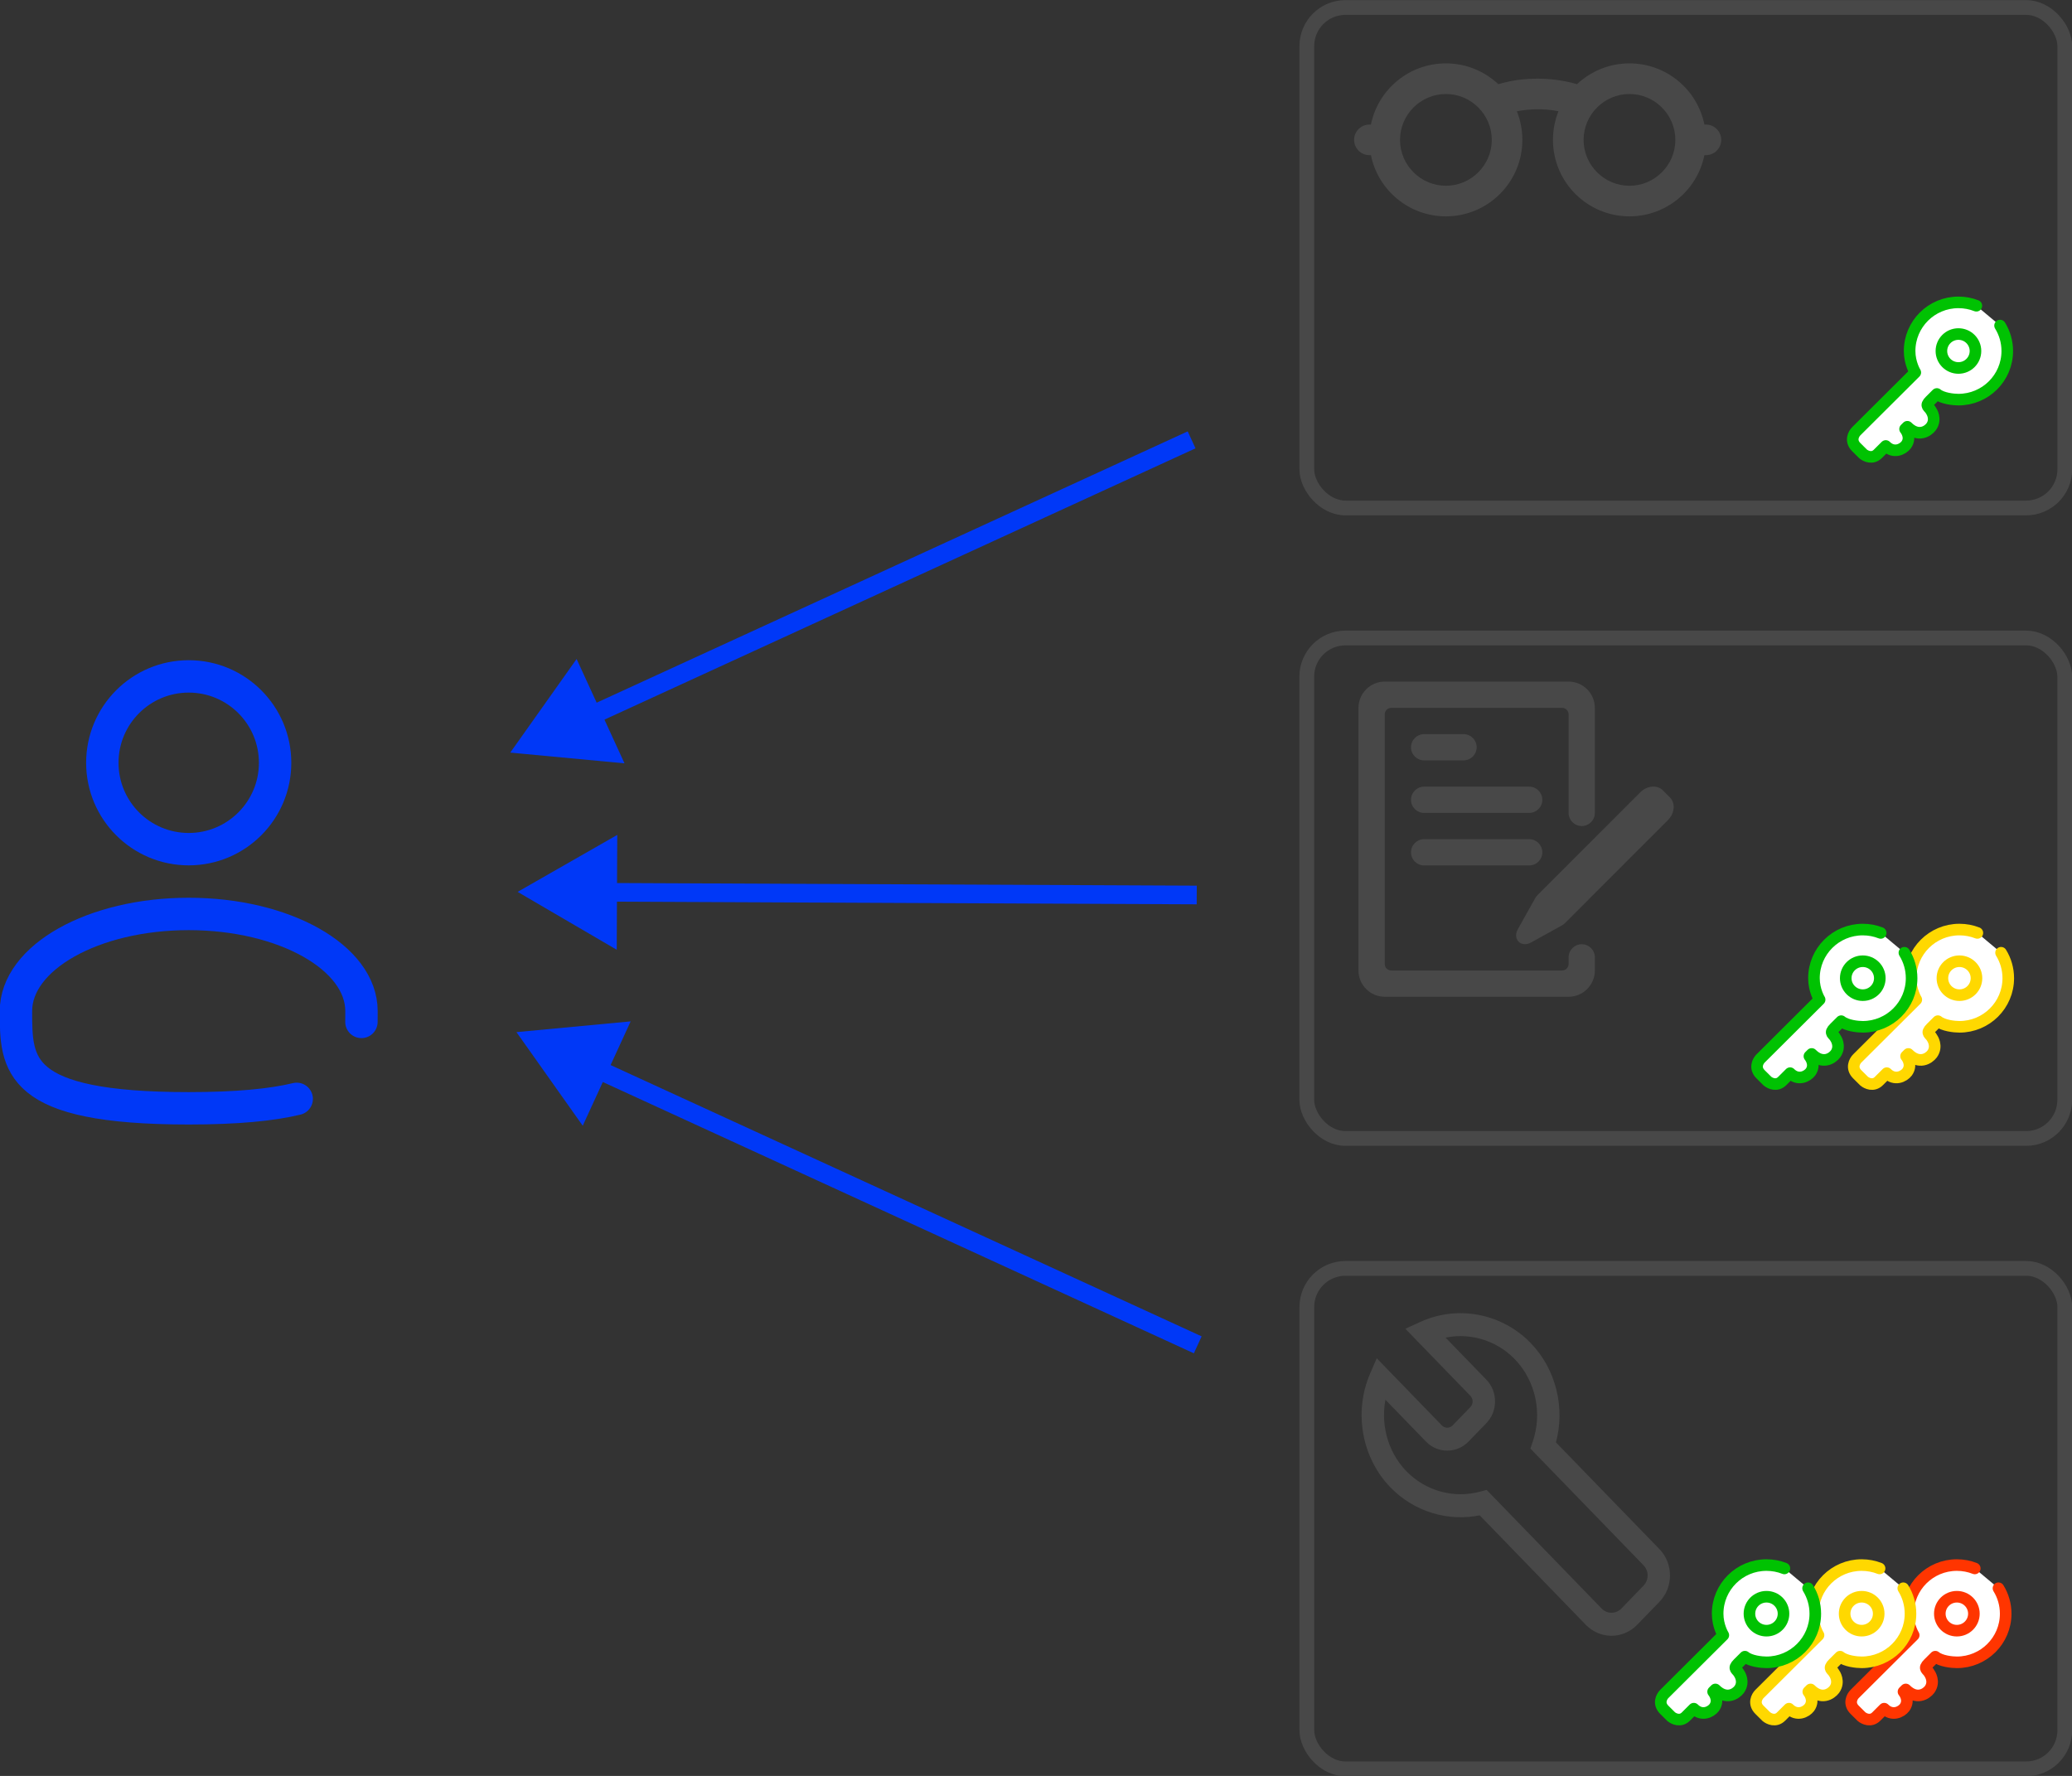 <?xml version="1.0" encoding="UTF-8" standalone="no"?>
<!-- Created with Inkscape (http://www.inkscape.org/) -->

<svg
   width="82.832mm"
   height="71.002mm"
   viewBox="0 0 82.832 71.002"
   version="1.1"
   id="svg1"
   inkscape:version="1.3 (0e150ed6c4, 2023-07-21)"
   sodipodi:docname="user_roles.svg"
   xmlns:inkscape="http://www.inkscape.org/namespaces/inkscape"
   xmlns:sodipodi="http://sodipodi.sourceforge.net/DTD/sodipodi-0.dtd"
   xmlns="http://www.w3.org/2000/svg"
   xmlns:svg="http://www.w3.org/2000/svg">
  <rect x="0" y="0" width="82.832" height="71.002" fill="#333333" stroke="none"/>
  <sodipodi:namedview
     id="namedview1"
     pagecolor="#ffffff"
     bordercolor="#666666"
     borderopacity="1.0"
     inkscape:showpageshadow="2"
     inkscape:pageopacity="0.0"
     inkscape:pagecheckerboard="0"
     inkscape:deskcolor="#d1d1d1"
     inkscape:document-units="mm"
     inkscape:zoom="2.8756734"
     inkscape:cx="181.69657"
     inkscape:cy="184.13078"
     inkscape:window-width="1854"
     inkscape:window-height="1011"
     inkscape:window-x="66"
     inkscape:window-y="32"
     inkscape:window-maximized="1"
     inkscape:current-layer="layer1" />
  <defs
     id="defs1" />
  <g
     inkscape:label="Layer 1"
     inkscape:groupmode="layer"
     id="layer1"
     transform="translate(-31.976,-127.162)">
    <g
       id="g2"
       transform="matrix(0.423,0,0,0.423,16.711,97.334)"
       style="stroke:#0038f7;stroke-opacity:1">
      <circle
         cx="53.923"
         cy="142.609"
         r="8.164"
         stroke="#1c274c"
         stroke-width="3.062"
         id="circle1"
         style="fill:none;stroke:#0038f7;stroke-opacity:1" />
      <path
         d="m 70.246,167.101 c 0.005,-0.335 0.005,-0.676 0.005,-1.02 0,-5.073 -7.31,-9.185 -16.328,-9.185 -9.018,0 -16.328,4.112 -16.328,9.185 0,5.073 0,9.185 16.328,9.185 4.554,0 7.837,-0.32 10.205,-0.891"
         stroke="#1c274c"
         stroke-width="3.062"
         stroke-linecap="round"
         id="path9"
         style="fill:none;stroke:#0038f7;stroke-opacity:1" />
    </g>
    <g
       id="path31">
      <path
         style="color:#000000;fill:#0038f7;-inkscape-stroke:none"
         d="m 79.457,144.408 -24.83,11.398 0.311,0.678 24.83,-11.398 z"
         id="path45" />
      <g
         id="g42">
        <g
           id="path42">
          <path
             style="color:#000000;fill:#0038f7;fill-rule:evenodd;-inkscape-stroke:none"
             d="m 52.827,157.043 2.154,-3.041 1.556,3.389 z"
             id="path43" />
          <path
             style="color:#000000;fill:#0038f7;fill-rule:evenodd;-inkscape-stroke:none"
             d="M 55.027,153.508 52.375,157.25 l 0.428,0.041 4.139,0.389 z m -0.094,0.99 1.197,2.605 -2.852,-0.268 z"
             id="path44" />
        </g>
      </g>
    </g>
    <g
       id="path32">
      <path
         style="color:#000000;fill:#0038f7;-inkscape-stroke:none"
         d="m 55.32,162.459 -0.004,0.746 24.5,0.111 0.004,-0.746 z"
         id="path49" />
      <g
         id="g46">
        <g
           id="path46">
          <path
             style="color:#000000;fill:#0038f7;fill-rule:evenodd;-inkscape-stroke:none"
             d="m 53.167,162.822 3.234,-1.85 -0.017,3.729 z"
             id="path47" />
          <path
             style="color:#000000;fill:#0038f7;fill-rule:evenodd;-inkscape-stroke:none"
             d="m 56.652,160.541 -3.982,2.277 0.371,0.219 3.59,2.096 z m -0.502,0.861 -0.014,2.865 -2.473,-1.443 z"
             id="path48" />
        </g>
      </g>
    </g>
    <g
       id="path33">
      <path
         style="color:#000000;fill:#0038f7;-inkscape-stroke:none"
         d="m 55.184,169.191 -0.311,0.678 24.83,11.398 0.311,-0.678 z"
         id="path53" />
      <g
         id="g50">
        <g
           id="path50">
          <path
             style="color:#000000;fill:#0038f7;fill-rule:evenodd;-inkscape-stroke:none"
             d="m 53.072,168.632 3.71,-0.349 -1.556,3.389 z"
             id="path51" />
          <path
             style="color:#000000;fill:#0038f7;fill-rule:evenodd;-inkscape-stroke:none"
             d="m 57.188,167.996 -4.566,0.43 0.248,0.35 2.402,3.393 z m -0.811,0.576 -1.197,2.604 -1.656,-2.338 z"
             id="path52" />
        </g>
      </g>
    </g>
    <g
       id="g40"
       transform="matrix(0.584,0,0,0.584,16.514,58.306)">
      <path
         fill="#494c4e"
         d="m 143.254,126.432 h -0.105 c -0.482,-2.387 -2.597,-4.189 -5.131,-4.189 -1.393,0 -2.649,0.545 -3.592,1.424 -0.827,-0.241 -1.738,-0.377 -2.691,-0.377 -0.953,0 -1.864,0.126 -2.691,0.377 -0.942,-0.88 -2.199,-1.424 -3.592,-1.424 -2.534,0 -4.649,1.801 -5.131,4.189 h -0.105 c -0.576,0 -1.047,0.471 -1.047,1.047 0,0.576 0.471,1.047 1.047,1.047 h 0.105 c 0.482,2.387 2.597,4.189 5.131,4.189 2.89,0 5.236,-2.346 5.236,-5.236 0,-0.691 -0.136,-1.351 -0.377,-1.958 0.45,-0.084 0.921,-0.136 1.424,-0.136 0.503,0 0.984,0.042 1.424,0.136 -0.241,0.607 -0.377,1.267 -0.377,1.958 0,2.89 2.346,5.236 5.236,5.236 2.534,0 4.649,-1.801 5.131,-4.189 h 0.105 c 0.576,0 1.047,-0.471 1.047,-1.047 0,-0.576 -0.471,-1.047 -1.047,-1.047 z m -17.801,4.189 c -1.728,0 -3.141,-1.414 -3.141,-3.141 0,-1.728 1.414,-3.141 3.141,-3.141 1.728,0 3.141,1.414 3.141,3.141 0,1.728 -1.414,3.141 -3.141,3.141 z m 12.566,0 c -1.728,0 -3.141,-1.414 -3.141,-3.141 0,-1.728 1.414,-3.141 3.141,-3.141 1.728,0 3.141,1.414 3.141,3.141 0,1.728 -1.414,3.141 -3.141,3.141 z"
         id="path1-3"
         style="fill:#484848;fill-opacity:1;stroke-width:0.113;stroke-dasharray:none" />
      <g
         id="g8"
         transform="matrix(0.581,0,0,0.581,70.498,57.589)"
         style="fill:#ffffff;fill-opacity:1;stroke:#00c202;stroke-opacity:1">
        <path
           d="m 159.877,142.173 c 0.539,0.872 0.85,1.899 0.85,2.998 0,3.164 -2.576,5.729 -5.753,5.729 -0.58,0 -1.9,-0.133 -2.542,-0.666 l -0.803,0.799 c -0.669,0.666 -0.134,0.666 0.134,1.199 0,0 0.669,0.933 0,1.865 -0.401,0.533 -1.525,1.279 -2.809,0 l -0.268,0.266 c 0,0 0.803,0.933 0.134,1.865 -0.401,0.533 -1.472,1.066 -2.408,0.133 -0.045,0.044 -0.294,0.293 -0.936,0.933 -0.642,0.64 -1.427,0.266 -1.739,0 l -0.803,-0.799 c -0.749,-0.746 -0.312,-1.554 0,-1.865 l 6.957,-6.928 c 0,0 -0.669,-1.066 -0.669,-2.532 0,-3.164 2.576,-5.729 5.753,-5.729 0.745,0 1.458,0.141 2.111,0.398"
           stroke="#1c274c"
           stroke-width="1.365"
           stroke-linecap="round"
           stroke-linejoin="round"
           id="path7"
           style="fill:#ffffff;fill-opacity:1;stroke:#00c202;stroke-opacity:1" />
        <path
           d="m 156.981,145.171 c 0,1.104 -0.898,1.999 -2.007,1.999 -1.108,0 -2.007,-0.895 -2.007,-1.999 0,-1.104 0.898,-1.999 2.007,-1.999 1.108,0 2.007,0.895 2.007,1.999 z"
           stroke="#1c274c"
           stroke-width="1.365"
           id="path8"
           style="fill:#ffffff;fill-opacity:1;stroke:#00c202;stroke-opacity:1" />
      </g>
      <rect
         style="fill:none;stroke:#484848;stroke-width:1.01;stroke-dasharray:none;stroke-opacity:1"
         id="rect34"
         width="51.886"
         height="34.262"
         x="115.932"
         y="118.417"
         rx="2.646" />
    </g>
    <g
       id="g38"
       transform="matrix(0.584,0,0,0.584,43.52,13.538)">
      <g
         id="g1"
         transform="matrix(0.899,0,0,0.899,73.225,241.222)"
         style="fill:#484848;fill-opacity:1">
        <path
           fill="#494c4e"
           d="M 8,6 H 5 C 4.447,6 4,5.552 4,5 4,4.448 4.447,4 5,4 H 8 C 8.553,4 9,4.448 9,5 9,5.552 8.553,6 8,6 Z m 5,4 H 5 C 4.447,10 4,9.552 4,9 4,8.448 4.447,8 5,8 h 8 c 0.553,0 1,0.448 1,1 0,0.552 -0.447,1 -1,1 z m 0,4 H 5 C 4.447,14 4,13.552 4,13 4,12.448 4.447,12 5,12 h 8 c 0.553,0 1,0.448 1,1 0,0.552 -0.447,1 -1,1 z"
           id="path1-6"
           style="fill:#484848;fill-opacity:1" />
        <path
           fill="#494c4e"
           d="m 18,2 v 8 c 0,0.55 -0.45,1 -1,1 -0.55,0 -1,-0.45 -1,-1 V 2.5 C 16,2.22 15.78,2 15.5,2 H 2.5 C 2.22,2 2,2.22 2,2.5 v 19 C 2,21.78 2.22,22 2.5,22 h 13 C 15.78,22 16,21.78 16,21.5 V 21 c 0,-0.55 0.45,-1 1,-1 0.55,0 1,0.45 1,1 v 1 c 0,1.1 -0.9,2 -2,2 H 2 C 0.9,24 0,23.1 0,22 V 2 C 0,0.9 0.9,0 2,0 h 14 c 1.1,0 2,0.9 2,2 z"
           id="path10"
           style="fill:#484848;fill-opacity:1" />
        <path
           fill="#494c4e"
           d="m 23.71,8.817 c 0.44,0.438 0.372,1.212 -0.148,1.732 l -7.835,7.84 c -0.07,0.068 -0.148,0.126 -0.227,0.173 l -2.382,1.317 c -0.33,0.183 -0.7,0.152 -0.927,-0.075 -0.226,-0.227 -0.25,-0.603 -0.07,-0.923 l 1.328,-2.373 c 0.042,-0.085 0.1,-0.153 0.162,-0.216 0,-0.012 0.007,-0.018 0.007,-0.018 l 7.835,-7.84 c 0.52,-0.52 1.294,-0.587 1.73,-0.15 l 0.53,0.53 z"
           id="path11"
           style="fill:#484848;fill-opacity:1" />
      </g>
      <g
         id="g20"
         transform="matrix(0.581,0,0,0.581,20.235,156.561)">
        <g
           id="g17"
           transform="translate(7.037,35.493)"
           style="fill:#ffffff;fill-opacity:1;stroke:#ffd800;stroke-opacity:1">
          <path
             d="m 159.877,142.173 c 0.539,0.872 0.85,1.899 0.85,2.998 0,3.164 -2.576,5.729 -5.753,5.729 -0.58,0 -1.9,-0.133 -2.542,-0.666 l -0.803,0.799 c -0.669,0.666 -0.134,0.666 0.134,1.199 0,0 0.669,0.933 0,1.865 -0.401,0.533 -1.525,1.279 -2.809,0 l -0.268,0.266 c 0,0 0.803,0.933 0.134,1.865 -0.401,0.533 -1.472,1.066 -2.408,0.133 -0.045,0.044 -0.294,0.293 -0.936,0.933 -0.642,0.64 -1.427,0.266 -1.739,0 l -0.803,-0.799 c -0.749,-0.746 -0.312,-1.554 0,-1.865 l 6.957,-6.928 c 0,0 -0.669,-1.066 -0.669,-2.532 0,-3.164 2.576,-5.729 5.753,-5.729 0.745,0 1.458,0.141 2.111,0.398"
             stroke="#1c274c"
             stroke-width="1.365"
             stroke-linecap="round"
             stroke-linejoin="round"
             id="path20"
             style="fill:#ffffff;fill-opacity:1;stroke:#ffd800;stroke-opacity:1" />
          <path
             d="m 156.981,145.171 c 0,1.104 -0.898,1.999 -2.007,1.999 -1.108,0 -2.007,-0.895 -2.007,-1.999 0,-1.104 0.898,-1.999 2.007,-1.999 1.108,0 2.007,0.895 2.007,1.999 z"
             stroke="#1c274c"
             stroke-width="1.365"
             id="path21"
             style="fill:#ffffff;fill-opacity:1;stroke:#ffd800;stroke-opacity:1" />
        </g>
        <g
           id="g19"
           transform="translate(-4.352,35.493)"
           style="fill:#ffffff;fill-opacity:1;stroke:#00c202;stroke-opacity:1">
          <path
             d="m 159.877,142.173 c 0.539,0.872 0.85,1.899 0.85,2.998 0,3.164 -2.576,5.729 -5.753,5.729 -0.58,0 -1.9,-0.133 -2.542,-0.666 l -0.803,0.799 c -0.669,0.666 -0.134,0.666 0.134,1.199 0,0 0.669,0.933 0,1.865 -0.401,0.533 -1.525,1.279 -2.809,0 l -0.268,0.266 c 0,0 0.803,0.933 0.134,1.865 -0.401,0.533 -1.472,1.066 -2.408,0.133 -0.045,0.044 -0.294,0.293 -0.936,0.933 -0.642,0.64 -1.427,0.266 -1.739,0 l -0.803,-0.799 c -0.749,-0.746 -0.312,-1.554 0,-1.865 l 6.957,-6.928 c 0,0 -0.669,-1.066 -0.669,-2.532 0,-3.164 2.576,-5.729 5.753,-5.729 0.745,0 1.458,0.141 2.111,0.398"
             stroke="#1c274c"
             stroke-width="1.365"
             stroke-linecap="round"
             stroke-linejoin="round"
             id="path22"
             style="fill:#ffffff;fill-opacity:1;stroke:#00c202;stroke-opacity:1" />
          <path
             d="m 156.981,145.171 c 0,1.104 -0.898,1.999 -2.007,1.999 -1.108,0 -2.007,-0.895 -2.007,-1.999 0,-1.104 0.898,-1.999 2.007,-1.999 1.108,0 2.007,0.895 2.007,1.999 z"
             stroke="#1c274c"
             stroke-width="1.365"
             id="path23"
             style="fill:#ffffff;fill-opacity:1;stroke:#00c202;stroke-opacity:1" />
        </g>
      </g>
      <rect
         style="fill:none;stroke:#484848;stroke-width:1.01;stroke-dasharray:none;stroke-opacity:1"
         id="rect36"
         width="51.886"
         height="34.262"
         x="69.686"
         y="238.237"
         rx="2.646" />
    </g>
    <g
       id="g39"
       transform="matrix(0.584,0,0,0.584,3.87,39.373)">
      <path
         d="m 149.841,252.505 7.808,8.055 c 0.435,0.449 1.146,0.449 1.582,0 l 1.518,-1.568 c 0.212,-0.218 0.328,-0.507 0.328,-0.815 0,-0.309 -0.117,-0.598 -0.328,-0.816 l -7.672,-7.915 0.126,-0.37 c 0.697,-2.024 0.201,-4.31 -1.266,-5.823 -1.358,-1.4 -3.35,-1.937 -5.179,-1.454 l 2.99,3.084 c 0.357,0.367 0.553,0.857 0.553,1.379 0,0.521 -0.196,1.011 -0.553,1.379 l -1.215,1.254 c -0.738,0.759 -1.937,0.759 -2.674,0 l -2.99,-3.084 c -0.468,1.886 0.052,3.941 1.409,5.343 1.358,1.401 3.362,1.952 5.227,1.441 z m 8.598,9.633 c -0.594,0 -1.188,-0.234 -1.64,-0.701 l -7.326,-7.558 c -2.176,0.472 -4.466,-0.218 -6.045,-1.847 -1.923,-1.984 -2.469,-5.043 -1.36,-7.609 l 0.356,-0.823 4.285,4.42 c 0.268,0.275 0.706,0.275 0.974,0 l 1.215,-1.254 c 0.13,-0.135 0.201,-0.313 0.201,-0.502 0,-0.19 -0.071,-0.368 -0.201,-0.502 l -4.285,-4.42 0.798,-0.367 c 2.488,-1.145 5.453,-0.582 7.375,1.401 1.702,1.757 2.337,4.363 1.667,6.738 l 7.145,7.37 c 0.439,0.451 0.68,1.053 0.68,1.693 0,0.639 -0.242,1.24 -0.68,1.692 l -1.518,1.568 c -0.453,0.466 -1.047,0.701 -1.642,0.701 z"
         fill-rule="evenodd"
         id="path1-23"
         style="fill:#484848;fill-opacity:1;stroke:#484848;stroke-width:0.332;stroke-dasharray:none;stroke-opacity:1" />
      <g
         id="g30"
         transform="matrix(0.581,0,0,0.581,80.503,134.98)">
        <g
           id="g29"
           transform="translate(19.858,71.377)"
           style="fill:#ffffff;fill-opacity:1;stroke:#ff3500;stroke-opacity:1">
          <path
             d="m 159.877,142.173 c 0.539,0.872 0.85,1.899 0.85,2.998 0,3.164 -2.576,5.729 -5.753,5.729 -0.58,0 -1.9,-0.133 -2.542,-0.666 l -0.803,0.799 c -0.669,0.666 -0.134,0.666 0.134,1.199 0,0 0.669,0.933 0,1.865 -0.401,0.533 -1.525,1.279 -2.809,0 l -0.268,0.266 c 0,0 0.803,0.933 0.134,1.865 -0.401,0.533 -1.472,1.066 -2.408,0.133 -0.045,0.044 -0.294,0.293 -0.936,0.933 -0.642,0.64 -1.427,0.266 -1.739,0 l -0.803,-0.799 c -0.749,-0.746 -0.312,-1.554 0,-1.865 l 6.957,-6.928 c 0,0 -0.669,-1.066 -0.669,-2.532 0,-3.164 2.576,-5.729 5.753,-5.729 0.745,0 1.458,0.141 2.111,0.398"
             stroke="#1c274c"
             stroke-width="1.365"
             stroke-linecap="round"
             stroke-linejoin="round"
             id="path28"
             style="fill:#ffffff;fill-opacity:1;stroke:#ff3500;stroke-opacity:1" />
          <path
             d="m 156.981,145.171 c 0,1.104 -0.898,1.999 -2.007,1.999 -1.108,0 -2.007,-0.895 -2.007,-1.999 0,-1.104 0.898,-1.999 2.007,-1.999 1.108,0 2.007,0.895 2.007,1.999 z"
             stroke="#1c274c"
             stroke-width="1.365"
             id="path29"
             style="fill:#ffffff;fill-opacity:1;stroke:#ff3500;stroke-opacity:1" />
        </g>
        <g
           id="g21"
           transform="translate(8.642,71.377)"
           style="fill:#ffffff;fill-opacity:1;stroke:#ffd800;stroke-opacity:1">
          <path
             d="m 159.877,142.173 c 0.539,0.872 0.85,1.899 0.85,2.998 0,3.164 -2.576,5.729 -5.753,5.729 -0.58,0 -1.9,-0.133 -2.542,-0.666 l -0.803,0.799 c -0.669,0.666 -0.134,0.666 0.134,1.199 0,0 0.669,0.933 0,1.865 -0.401,0.533 -1.525,1.279 -2.809,0 l -0.268,0.266 c 0,0 0.803,0.933 0.134,1.865 -0.401,0.533 -1.472,1.066 -2.408,0.133 -0.045,0.044 -0.294,0.293 -0.936,0.933 -0.642,0.64 -1.427,0.266 -1.739,0 l -0.803,-0.799 c -0.749,-0.746 -0.312,-1.554 0,-1.865 l 6.957,-6.928 c 0,0 -0.669,-1.066 -0.669,-2.532 0,-3.164 2.576,-5.729 5.753,-5.729 0.745,0 1.458,0.141 2.111,0.398"
             stroke="#1c274c"
             stroke-width="1.365"
             stroke-linecap="round"
             stroke-linejoin="round"
             id="path24"
             style="fill:#ffffff;fill-opacity:1;stroke:#ffd800;stroke-opacity:1" />
          <path
             d="m 156.981,145.171 c 0,1.104 -0.898,1.999 -2.007,1.999 -1.108,0 -2.007,-0.895 -2.007,-1.999 0,-1.104 0.898,-1.999 2.007,-1.999 1.108,0 2.007,0.895 2.007,1.999 z"
             stroke="#1c274c"
             stroke-width="1.365"
             id="path25"
             style="fill:#ffffff;fill-opacity:1;stroke:#ffd800;stroke-opacity:1" />
        </g>
        <g
           id="g23"
           transform="translate(-2.573,71.377)"
           style="fill:#ffffff;fill-opacity:1;stroke:#00c202;stroke-opacity:1">
          <path
             d="m 159.877,142.173 c 0.539,0.872 0.85,1.899 0.85,2.998 0,3.164 -2.576,5.729 -5.753,5.729 -0.58,0 -1.9,-0.133 -2.542,-0.666 l -0.803,0.799 c -0.669,0.666 -0.134,0.666 0.134,1.199 0,0 0.669,0.933 0,1.865 -0.401,0.533 -1.525,1.279 -2.809,0 l -0.268,0.266 c 0,0 0.803,0.933 0.134,1.865 -0.401,0.533 -1.472,1.066 -2.408,0.133 -0.045,0.044 -0.294,0.293 -0.936,0.933 -0.642,0.64 -1.427,0.266 -1.739,0 l -0.803,-0.799 c -0.749,-0.746 -0.312,-1.554 0,-1.865 l 6.957,-6.928 c 0,0 -0.669,-1.066 -0.669,-2.532 0,-3.164 2.576,-5.729 5.753,-5.729 0.745,0 1.458,0.141 2.111,0.398"
             stroke="#1c274c"
             stroke-width="1.365"
             stroke-linecap="round"
             stroke-linejoin="round"
             id="path26"
             style="fill:#ffffff;fill-opacity:1;stroke:#00c202;stroke-opacity:1" />
          <path
             d="m 156.981,145.171 c 0,1.104 -0.898,1.999 -2.007,1.999 -1.108,0 -2.007,-0.895 -2.007,-1.999 0,-1.104 0.898,-1.999 2.007,-1.999 1.108,0 2.007,0.895 2.007,1.999 z"
             stroke="#1c274c"
             stroke-width="1.365"
             id="path27"
             style="fill:#ffffff;fill-opacity:1;stroke:#00c202;stroke-opacity:1" />
        </g>
      </g>
      <rect
         style="fill:none;stroke:#484848;stroke-width:1.01;stroke-dasharray:none;stroke-opacity:1"
         id="rect38"
         width="51.886"
         height="34.262"
         x="137.584"
         y="237.154"
         rx="2.646" />
    </g>
  </g>
</svg>
